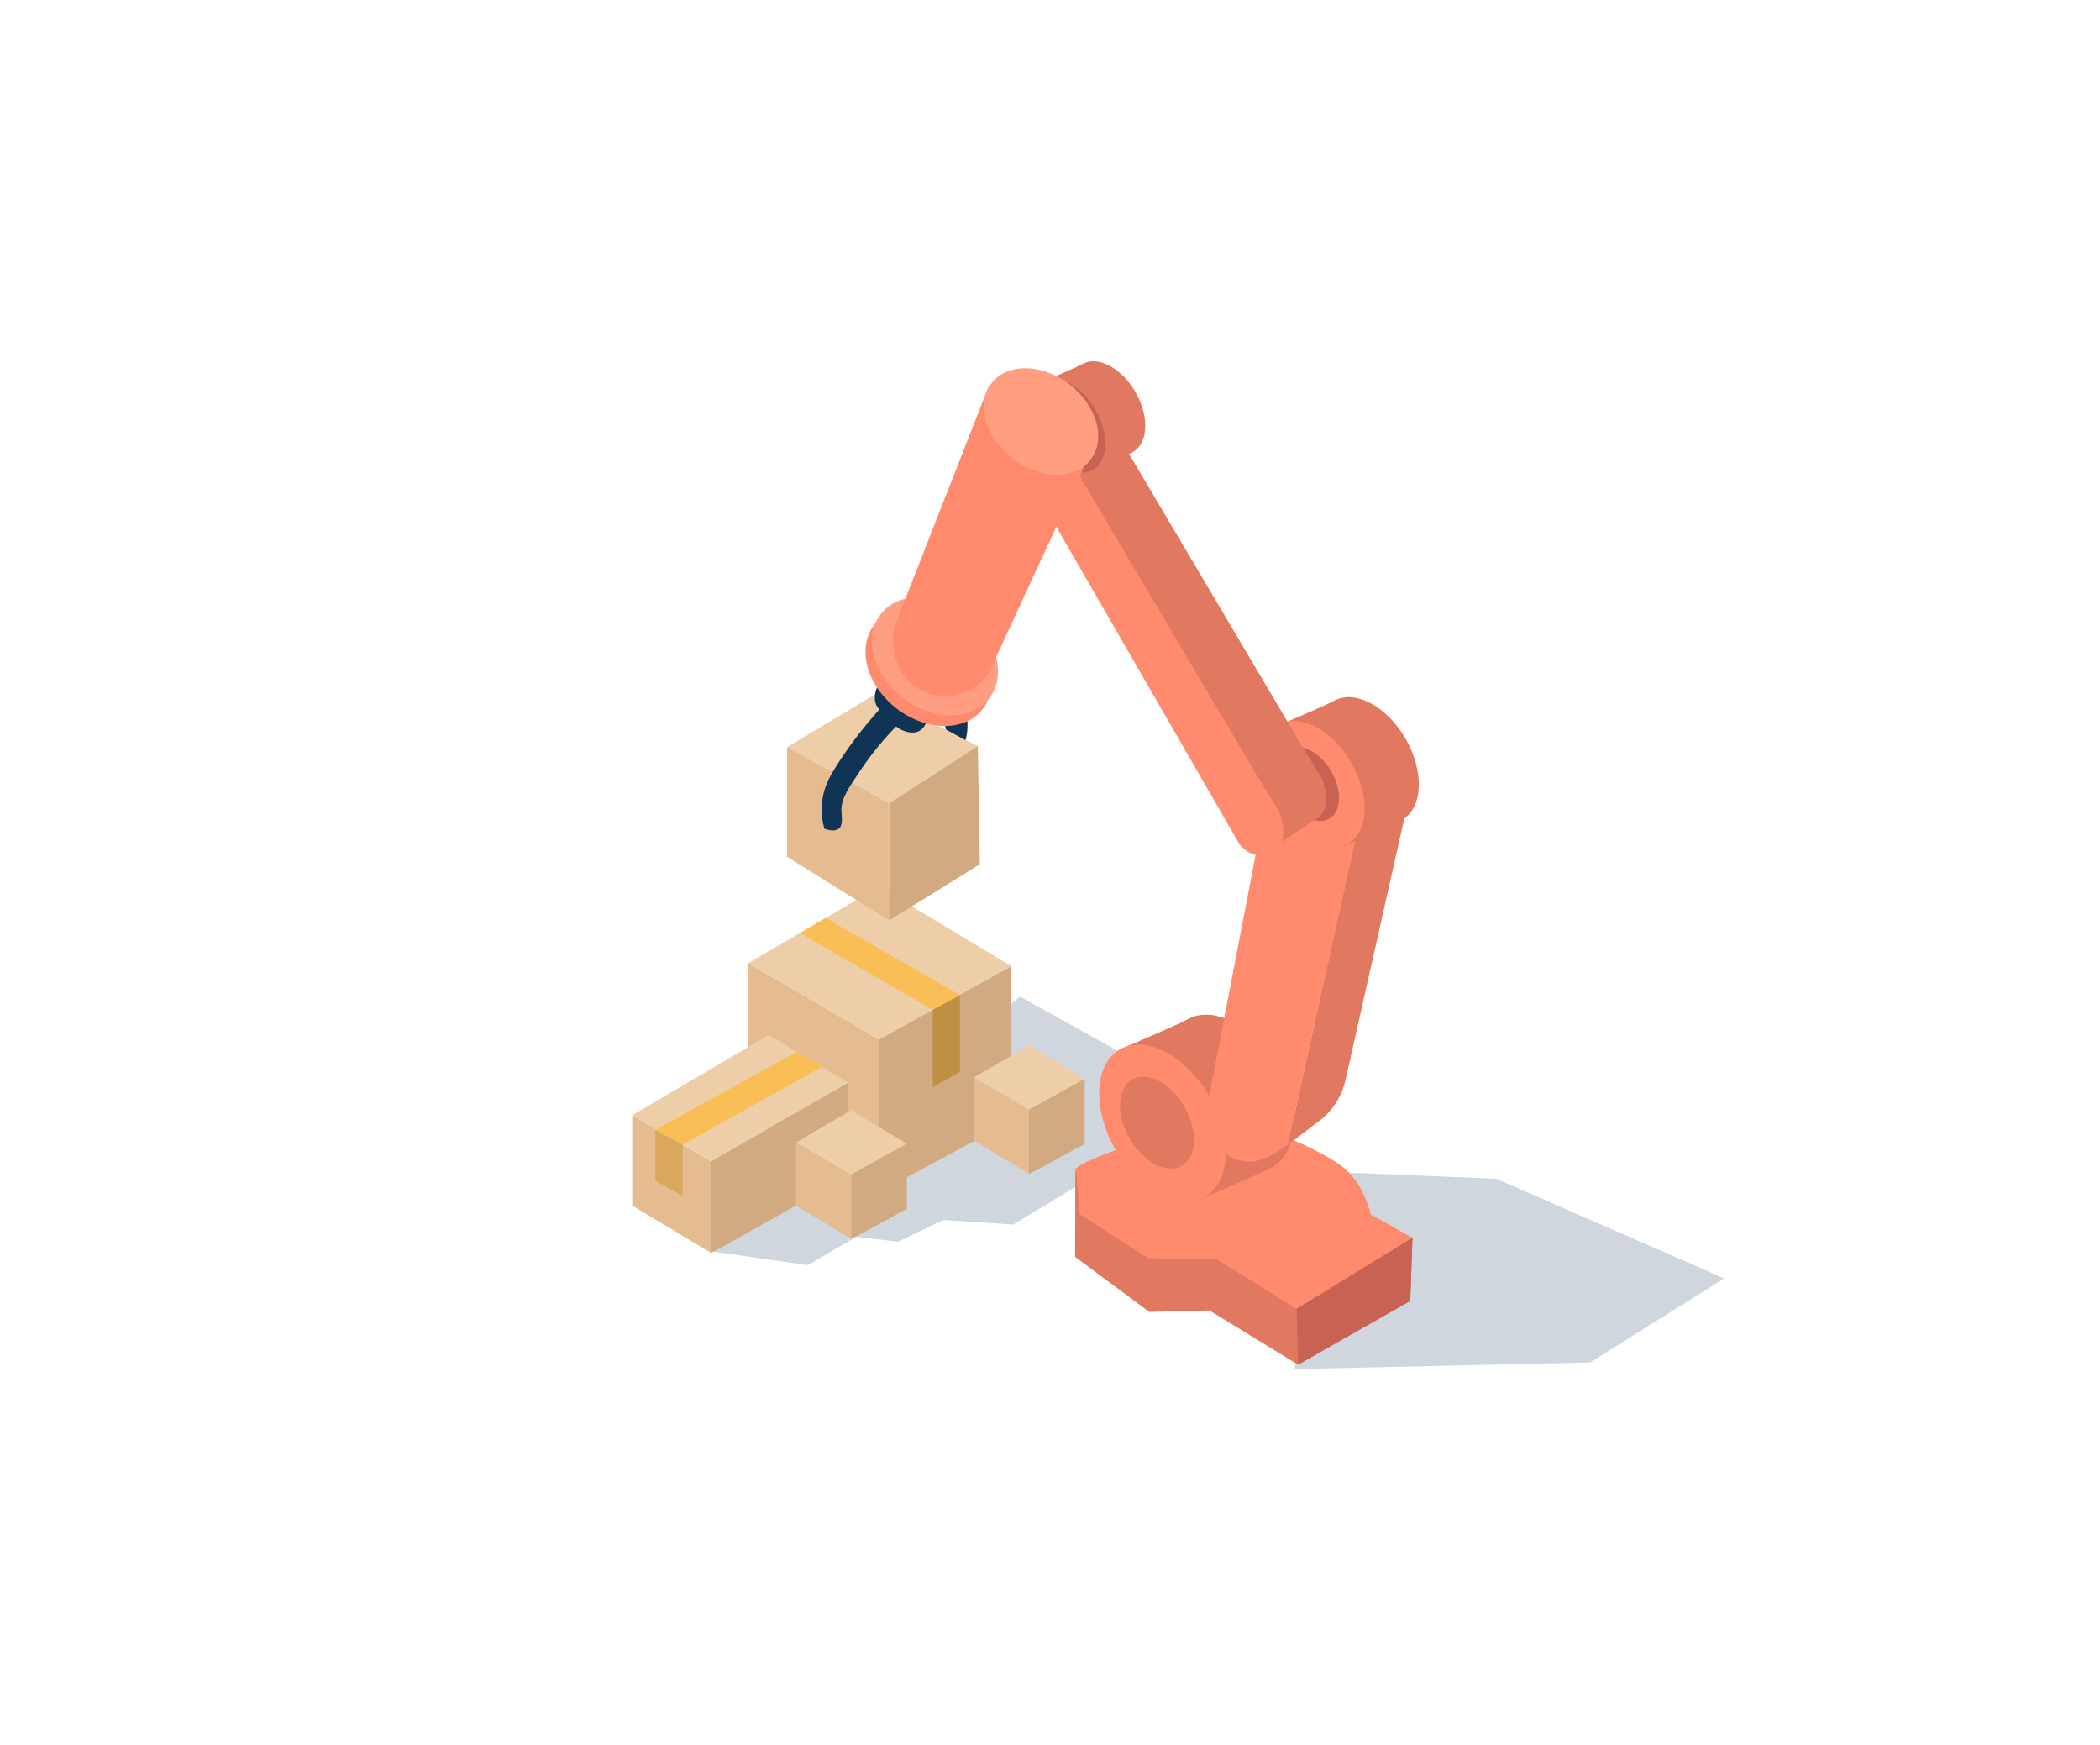 <?xml version="1.0" encoding="UTF-8"?><svg id="Other_ilu" xmlns="http://www.w3.org/2000/svg" viewBox="0 0 475.4 394.97"><defs><style>.cls-1{fill:#f9be55;}.cls-1,.cls-2,.cls-3,.cls-4,.cls-5,.cls-6,.cls-7,.cls-8,.cls-9,.cls-10,.cls-11,.cls-12{stroke-width:0px;}.cls-2{fill:#edcea8;}.cls-3{fill:#e4bc90;}.cls-4{fill:#d1aa81;}.cls-5,.cls-9{fill:#0f3455;}.cls-6{fill:#daa85d;}.cls-7{fill:#ff8a6d;}.cls-8{fill:#c86253;}.cls-9{opacity:.2;}.cls-10{fill:#bf9043;}.cls-11{fill:#ff9e81;}.cls-12{fill:#e0795f;}</style></defs><polygon class="cls-9" points="293.05 309.89 359.99 308.37 390.32 289.35 338.76 266.81 301.24 265.24 293.05 309.89"/><polygon class="cls-9" points="161.15 283.24 182.86 286.34 193.87 279.94 203.3 281.05 213.52 276.12 229.38 277.17 274.53 249.79 230.91 225.56 161.15 283.24"/><polygon class="cls-3" points="169.41 251.9 169.41 217.99 199.03 235.27 199.03 269.7 169.41 251.9"/><polygon class="cls-2" points="199.03 235.27 228.93 218.67 199.03 200.7 169.41 217.99 199.03 235.27"/><path class="cls-4" d="M199.03,269.7v-34.43l29.9-16.6v34.98s-29.36,16.05-29.9,16.05Z"/><polygon class="cls-3" points="143.12 272.86 143.12 252.43 160.97 262.84 160.97 283.59 143.12 272.86"/><polygon class="cls-2" points="160.97 262.84 192.05 245.07 174.03 234.24 143.12 252.43 160.97 262.84"/><path class="cls-4" d="M160.97,283.59v-20.75l31.08-17.78v21.08s-30.75,17.44-31.08,17.44Z"/><polygon class="cls-3" points="180.18 272.89 180.18 258.59 192.67 265.88 192.67 280.39 180.18 272.89"/><polygon class="cls-2" points="192.67 265.88 205.28 258.88 192.67 251.3 180.18 258.59 192.67 265.88"/><path class="cls-4" d="M192.67,280.39v-14.51l12.61-7v14.75s-12.38,6.77-12.61,6.77Z"/><polygon class="cls-10" points="211.16 228.54 211.16 246.08 217.32 242.6 217.32 225.22 211.16 228.54"/><polygon class="cls-1" points="181.08 211.17 211.16 228.54 217.32 225.22 186.89 207.77 181.08 211.17"/><polygon class="cls-3" points="220.45 258.18 220.45 243.88 232.94 251.17 232.94 265.68 220.45 258.18"/><polygon class="cls-2" points="232.94 251.17 245.55 244.17 232.94 236.6 220.45 243.88 232.94 251.17"/><path class="cls-4" d="M232.94,265.68v-14.51l12.61-7v14.75s-12.38,6.77-12.61,6.77Z"/><polygon class="cls-6" points="154.54 259.05 154.54 270.71 148.37 267.23 148.37 255.73 154.54 259.05"/><polygon class="cls-1" points="186.06 241.49 154.54 259.05 148.37 255.73 180.39 238.05 186.06 241.49"/><polyline class="cls-12" points="243.43 264.94 243.39 284.48 260.16 296.93 273.77 296.6 293.86 308.88 319.26 294.44 319.76 280.16"/><path class="cls-7" d="M252.58,260.33s-9.74,3.41-9.15,4.61.79,9.75.79,9.75l15.77,10.13,15.44.17,18.1,11.29,26.23-16.1-9.46-5.31s-1.49-7.3-6.81-11.12c-5.31-3.82-13.94-6.97-13.94-6.97l-36.97,3.58Z"/><path class="cls-2" d="M178.17,169.1c7.71,4.23,15.42,8.46,23.13,12.7,6.69-4.31,13.38-8.62,20.07-12.92-7.71-3.93-15.42-7.86-23.13-11.79-6.69,4.01-13.38,8.01-20.07,12.02Z"/><polygon class="cls-3" points="178.17 193.92 178.17 169.1 201.3 181.79 201.3 208.32 178.17 193.92"/><polygon class="cls-4" points="221.36 168.87 201.3 181.79 201.3 208.32 221.82 195.63 221.36 168.87"/><path class="cls-12" d="M267.82,253.57c3.57,6.18-1.44,17.07,3.4,18.13,0,0,14.91-6.43,16.85-7.54,5.85-3.38,6.28-13.6.95-22.82-5.33-9.23-14.39-13.97-20.24-10.59-1.93,1.11-15.25,6.76-15.25,6.76-1.51,4.72,10.72,9.87,14.3,16.06Z"/><ellipse class="cls-7" cx="263.17" cy="254.21" rx="12.23" ry="19.29" transform="translate(-91.85 165.64) rotate(-30)"/><ellipse class="cls-12" cx="261.92" cy="254.1" rx="7.15" ry="11.27" transform="translate(-91.96 165.01) rotate(-30)"/><path class="cls-12" d="M318.36,183.25l-13.75,61.15c-.79,3.69-2.88,6.97-5.88,9.25l-7.22,5.49,15.32-69.5,11.53-6.4Z"/><path class="cls-7" d="M306.83,190.27l-15.32,68.87-3.84,2.37c-6.37,3.93-14.53-.88-14.19-8.35l.22-4.85,13.54-70.33,19.59,12.3Z"/><path class="cls-12" d="M301.14,177.03c2.87,4.97-1.16,13.74,2.73,14.6,0,0,12-5.17,13.56-6.07,4.71-2.72,5.05-10.94.76-18.37-4.29-7.43-11.58-11.24-16.29-8.52-1.55.89-12.27,5.44-12.27,5.44-1.21,3.8,8.63,7.95,11.51,12.93Z"/><ellipse class="cls-7" cx="297.39" cy="177.55" rx="9.85" ry="15.53" transform="translate(-48.93 172.48) rotate(-30)"/><ellipse class="cls-8" cx="296.39" cy="177.46" rx="5.75" ry="9.07" transform="translate(-49.02 171.97) rotate(-30)"/><path class="cls-12" d="M250.49,94.12l43.72,73.85,5.1,8.29s2.89,7.39-1.77,9.32l-9.29,6.3-47.42-90.21,9.67-7.55Z"/><path class="cls-7" d="M240.82,101.67l43.72,73.85,5.1,8.29s2.89,7.39-1.77,9.32c-4.66,1.93-7.39-2.25-7.39-2.25l-46.29-80.21,6.64-9Z"/><path class="cls-12" d="M244.44,96c2.12,3.68-.85,10.16,2.02,10.79,0,0,8.87-3.83,10.02-4.49,3.48-2.01,3.73-8.09.56-13.58-3.17-5.49-8.56-8.31-12.04-6.3-1.15.66-9.07,4.02-9.07,4.02-.9,2.81,6.38,5.87,8.51,9.56Z"/><ellipse class="cls-8" cx="241.68" cy="96.38" rx="7.28" ry="11.48" transform="translate(-15.81 133.75) rotate(-30)"/><ellipse class="cls-5" cx="240.93" cy="96.32" rx="4.25" ry="6.71" transform="translate(-15.88 133.37) rotate(-30)"/><path class="cls-5" d="M199.3,154.98c-1.15.37-1.7,3.11-.84,4.79.3.58.54.6,1.76,1.76,2.12,2.02,1.9,2.44,3.02,3.19,1.18.79,3.37,1.62,4.95.67.92-.55,1.71-1.73,1.43-2.6-.28-.89-1.55-1.11-2.52-1.43-4.96-1.62-6.1-6.93-7.81-6.38Z"/><path class="cls-5" d="M188.97,173.96c-1.24,2.03-2.49,4.32-2.86,7.47-.29,2.58.12,4.75.5,6.13,1.06.37,2.44.68,3.28,0,1.03-.83.62-2.67.59-4.11-.07-2.67,1.52-5,4.7-9.66,1.9-2.79,4.75-6.51,8.82-10.5-1.37-1.2-2.74-2.41-4.11-3.61-2.9,3.18-7.28,8.33-10.92,14.28Z"/><path class="cls-5" d="M214.16,163.36c-.31.65-.14,1.36,0,1.78,1.47.8,2.93,1.6,4.4,2.39.21-.7.45-1.73.46-3.01.01-1.03.01-1.55-.31-1.93-.9-1.06-3.81-.79-4.56.77Z"/><path class="cls-7" d="M217.49,141.57c6.78,5.27,9,13.74,4.98,18.92-4.03,5.18-12.79,5.1-19.56-.17-6.78-5.27-9-13.74-4.98-18.92,4.03-5.18,12.79-5.1,19.56.17Z"/><path class="cls-11" d="M218.95,139.17c6.78,5.27,9,13.74,4.98,18.92-4.03,5.18-12.79,5.1-19.56-.17-6.78-5.27-9-13.74-4.98-18.92,4.03-5.18,12.79-5.1,19.56.17Z"/><path class="cls-7" d="M223.9,87.23c-7.14,18.22-14.29,36.44-21.43,54.66-.12.55-1.42,7.16,2.92,11.91,4.16,4.56,11.01,4.65,15.26,1.8,1.58-1.06,2.61-2.39,3.26-3.43,8-17.32,16-34.64,24.01-51.96-8-4.33-16-8.66-24.01-12.99Z"/><path class="cls-11" d="M242.18,87.04c6.17,4.8,8.27,12.44,4.67,17.06-3.59,4.62-11.51,4.47-17.69-.33-6.17-4.8-8.27-12.44-4.67-17.06,3.59-4.62,11.51-4.47,17.69.33Z"/><polygon class="cls-8" points="293.86 308.88 293.53 296.26 319.76 280.16 319.26 294.44 293.86 308.88"/></svg>